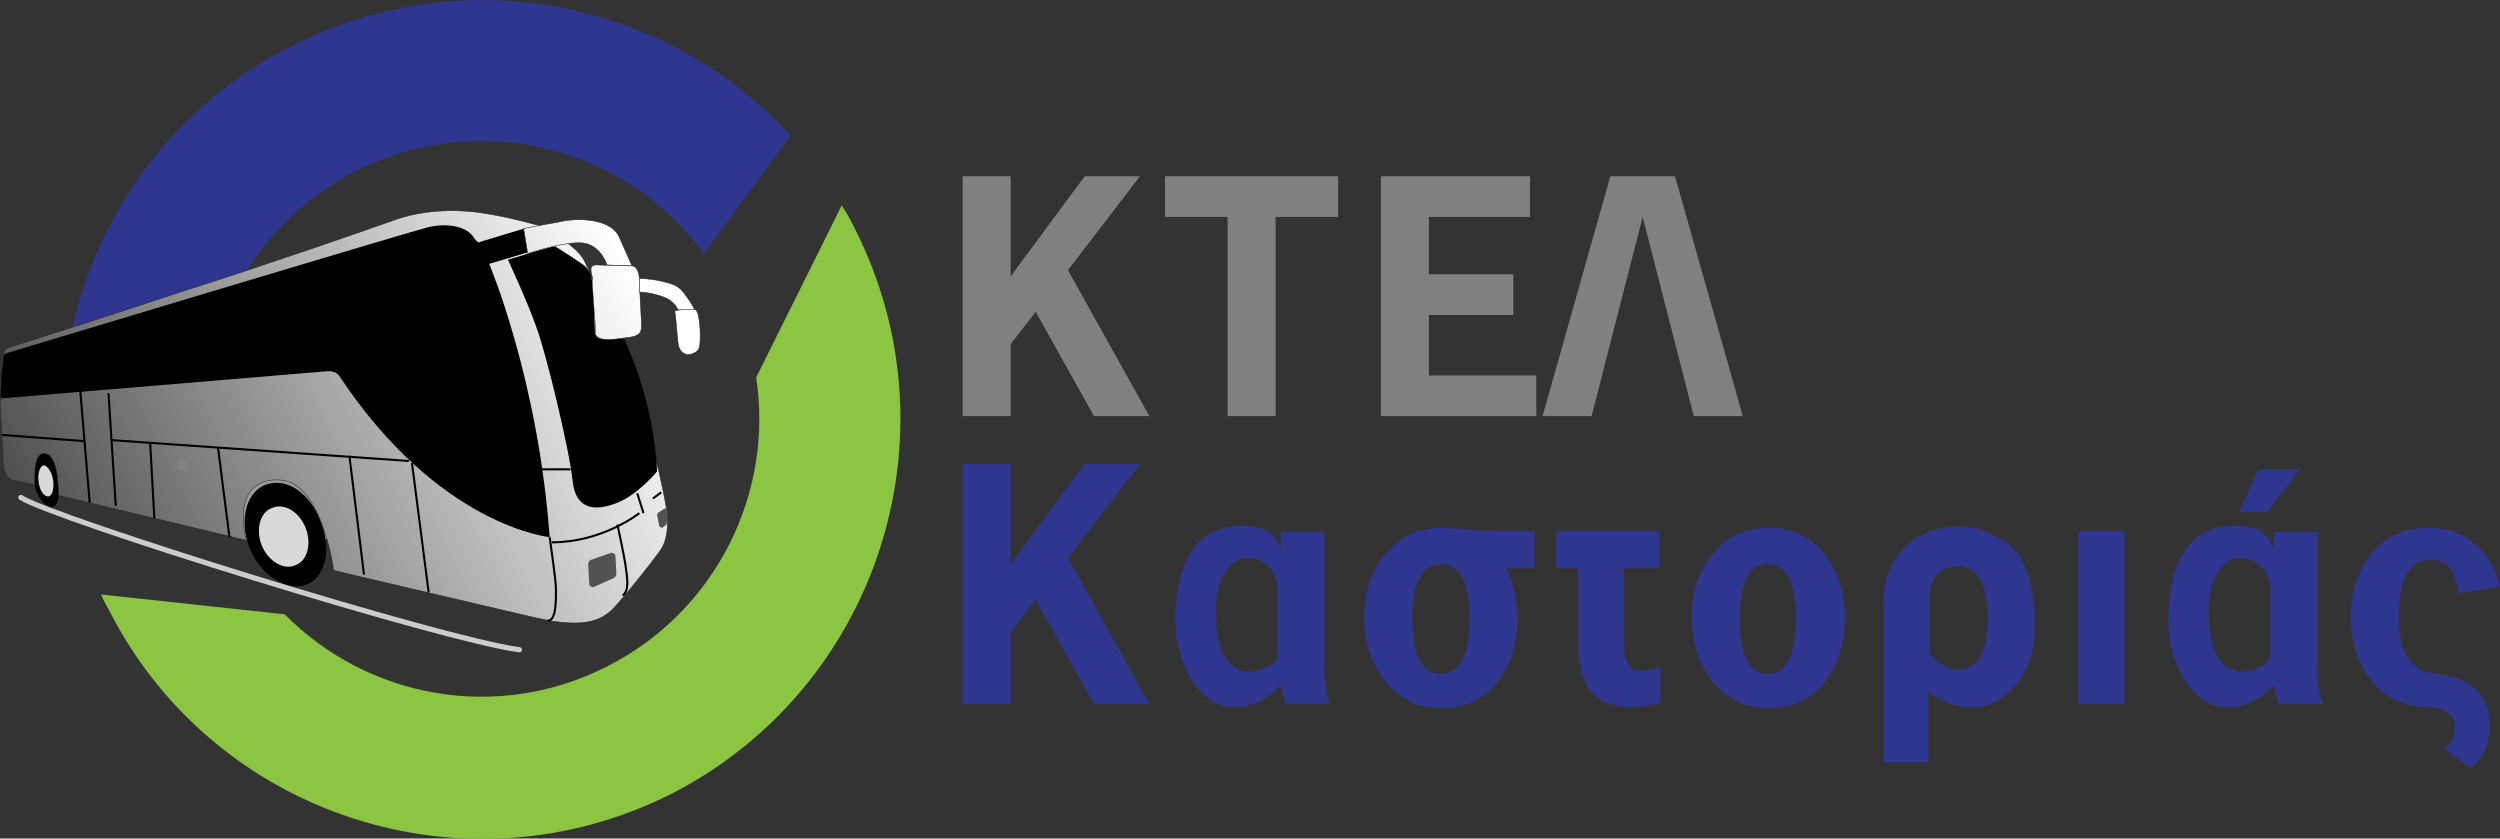 <?xml version="1.0" encoding="utf-8"?>
<!-- Generator: Adobe Illustrator 21.1.0, SVG Export Plug-In . SVG Version: 6.00 Build 0)  -->
<svg version="1.1" id="Layer_1" xmlns="http://www.w3.org/2000/svg" xmlns:xlink="http://www.w3.org/1999/xlink" x="0px" y="0px"
	 viewBox="0 0 239.7 80.4" style="enable-background:new 0 0 239.7 80.4;" xml:space="preserve">
<rect x="0" y="0" width="239.7" height="80.4" fill="#333333" stroke="none"/>
<style type="text/css">
	.st0{fill:none;stroke:#CCCCCC;stroke-width:0.5;stroke-linecap:round;stroke-linejoin:round;}
	.st1{fill:#2F368F;}
	.st2{fill:#808080;}
	.st3{fill:#8BC541;}
	.st4{fill:#D9D9D9;}
	.st5{fill:#999999;}
	.st6{fill:url(#SVGID_1_);stroke:#262626;stroke-width:5.000000e-02;}
	.st7{fill:url(#SVGID_2_);stroke:#262626;stroke-width:5.000000e-02;}
	.st8{fill:url(#SVGID_3_);stroke:#262626;stroke-width:5.000000e-02;}
	.st9{fill:url(#SVGID_4_);stroke:#262626;stroke-width:5.000000e-02;}
	.st10{fill:url(#SVGID_5_);stroke:#262626;stroke-width:5.000000e-02;}
	.st11{fill:none;stroke:#000000;stroke-width:0.2;}
	.st12{fill:#525252;}
</style>
<g>
	<g>
		<path class="st0" d="M2,47.7c3.1,2,40.3,13.6,47.8,14.6"/>
	</g>
	<g>
		<path class="st1" d="M28,4.4C12.9,12,4.8,27.8,6.1,43.6h13.7c-1.4-10.9,4-21.9,14.3-27.2c11.8-6,25.9-2.3,33.4,7.9l8.3-11.3
			C64,0.1,44.5-4,28,4.4z"/>
	</g>
	<g>
		<path class="st2" d="M110.2,39.9h-5.3l-5.6-10L96.9,33v6.9h-4.6v-23h4.6v9.6l7.1-9.6h5.3l-6.9,9L110.2,39.9z"/>
		<path class="st2" d="M128.3,20.8h-6v19.1h-4.6V20.8h-6v-3.9h16.6V20.8z"/>
		<path class="st2" d="M147.3,39.9h-14.9v-23h14.3v3.9H137v5.5h8.1v3.9H137V36h10.3V39.9z"/>
		<path class="st2" d="M167.1,39.9h-4.7l-4.9-19.1l-4.9,19.1h-4.7l6.5-23h6.2L167.1,39.9z"/>
		<path class="st1" d="M110.2,67.5h-5.3l-5.6-10l-2.4,3.1v6.9h-4.6v-23h4.6v9.6l7.1-9.6h5.3l-6.9,9L110.2,67.5z"/>
		<path class="st1" d="M127.5,67.5h-4.2c-0.2-0.4-0.3-1-0.5-1.8c-1.3,1.4-2.8,2.1-4.5,2.1s-3.1-1-4.2-2.9c-0.9-1.6-1.4-3.4-1.4-5.2
			c0-6.2,2.2-9.3,6.5-9.3c1,0,1.7,0.2,2.3,0.5c0.5,0.3,1,0.9,1.3,1.8V51h4.2v12.7C126.9,65.1,127.1,66.4,127.5,67.5z M122.5,62.5
			v-5.9c0-0.9-0.3-1.6-0.8-2.2c-0.5-0.6-1.3-0.9-2.1-0.9c-0.8,0-1.5,0.4-2,1.2c-0.8,1.1-1.1,2.6-1,4.3v0.6c0.1,2,0.6,3.3,1.4,4.1
			c0.3,0.3,0.8,0.5,1.4,0.7l0.3,0c0.7,0,1.3-0.2,1.9-0.5C122.2,63.7,122.5,63.2,122.5,62.5z"/>
		<path class="st1" d="M147.1,54.5h-2.7c0.7,1.4,1.1,3,1.1,4.7c0,2.4-0.6,4.4-1.8,6c-1.3,1.8-3.1,2.7-5.5,2.7
			c-2.3,0-4.1-0.9-5.5-2.7c-1.2-1.6-1.9-3.6-1.9-6c0-2.3,0.6-4.3,1.9-5.9c1.4-1.8,3.2-2.7,5.5-2.7c0.4,0,1.4,0.1,3,0.2
			c0.8,0.1,1.6,0.1,2.5,0.1h3.4V54.5z M140.9,59.3c0-3.5-0.9-5.2-2.7-5.2c-1.9,0-2.8,1.7-2.8,5.2c0,3.5,0.9,5.3,2.8,5.3
			C140,64.6,140.9,62.8,140.9,59.3z"/>
		<path class="st1" d="M159.1,67.4c-1.2,0.3-2,0.4-2.5,0.4c-2,0-3.4-0.6-4.2-1.7c-0.7-1-1.1-2.5-1.1-4.6v-7h-2.1v-3.6h9.9v3.6h-3.4
			v7.2c0,1.7,0.5,2.6,1.6,2.6c0.5,0,1.2-0.1,1.9-0.4V67.4z"/>
		<path class="st1" d="M176.9,59.2c0,2.4-0.6,4.3-1.8,6c-1.3,1.8-3.2,2.7-5.5,2.7s-4.1-0.9-5.5-2.7c-1.2-1.6-1.9-3.6-1.9-6
			c0-2.4,0.6-4.3,1.9-5.9c1.3-1.8,3.2-2.7,5.5-2.7s4.1,0.9,5.5,2.7C176.2,54.9,176.9,56.8,176.9,59.2z M172.2,59.3
			c0-3.5-0.9-5.2-2.7-5.2c-1.8,0-2.7,1.7-2.7,5.2c0,3.5,0.9,5.3,2.7,5.3C171.3,64.6,172.2,62.8,172.2,59.3z"/>
		<path class="st1" d="M195.1,59.7c0,2.4-0.5,4.3-1.6,5.7c-1.2,1.6-2.8,2.4-4.5,2.4c-1.5,0-2.8-0.5-4.1-1.5v6.8h-4.3V57.7
			c0-2.1,0.7-3.9,2-5.2c1.3-1.3,3.1-2,5.2-2c1.1,0,2.1,0.2,3.1,0.7c1.1,0.5,2,1.1,2.6,1.9C194.5,54.7,195.1,56.8,195.1,59.7z
			 M190.6,59.4c0-3.4-1-5.1-2.9-5.1c-0.8,0-1.5,0.3-2,0.8s-0.7,1.3-0.7,2.1v5.4c0.9,1.1,1.8,1.6,2.6,1.6
			C189.6,64.3,190.6,62.6,190.6,59.4z"/>
		<path class="st1" d="M203.7,67.5h-4.4V50.9h4.4V67.5z"/>
		<path class="st1" d="M222.7,67.5h-4.2c-0.2-0.4-0.3-1-0.5-1.8c-1.3,1.4-2.8,2.1-4.5,2.1s-3.1-1-4.2-2.9c-0.9-1.6-1.4-3.4-1.4-5.2
			c0-6.2,2.2-9.3,6.5-9.3c1,0,1.7,0.2,2.3,0.5c0.5,0.3,1,0.9,1.3,1.8V51h4.2v12.7C222.1,65.1,222.3,66.4,222.7,67.5z M217.7,62.5
			v-5.9c0-0.9-0.3-1.6-0.8-2.2c-0.5-0.6-1.3-0.9-2.1-0.9c-0.8,0-1.5,0.4-2,1.2c-0.8,1.1-1.1,2.6-1,4.3v0.6c0.1,2,0.6,3.3,1.4,4.1
			c0.3,0.3,0.8,0.5,1.4,0.7l0.3,0c0.7,0,1.3-0.2,1.9-0.5C217.4,63.7,217.7,63.2,217.7,62.5z M220.5,45l-3.1,4.1h-2.7l1.8-4.1H220.5z
			"/>
		<path class="st1" d="M239.7,56.2l-3.9,0.7c-0.2-1-0.5-1.7-0.7-2.2c-0.4-0.7-1.1-1-2-1c-2.1,0-3.1,1.8-3.1,5.5
			c0,3.4,1.2,5.2,3.5,5.4c3.2,0.3,5,1.8,5.2,4.5v0.4c0,1.9-0.6,3.2-1.8,4.1l-2.6-1.8c0.8-0.5,1.1-1.3,1.1-2.4
			c-0.1-0.5-0.4-0.9-0.9-1.2c-0.5-0.2-1-0.4-1.6-0.4c-2.4,0-4.2-0.9-5.6-2.6c-1.2-1.6-1.9-3.6-1.9-6c0-2.4,0.6-4.3,1.9-6
			c1.4-1.8,3.2-2.6,5.5-2.6c1.8,0,3.3,0.5,4.4,1.5C238.5,53.1,239.2,54.5,239.7,56.2z"/>
	</g>
	<path class="st3" d="M58.2,63.9c-10.6,5.4-23,3-30.9-5L9.7,57c0.2,0.5,0.4,0.9,0.7,1.4c10,19.8,34.2,27.7,54,17.7
		C84.1,66,92,41.8,82,22c-0.4-0.8-0.8-1.6-1.3-2.3l-8.2,16.5C74.2,47.2,68.7,58.6,58.2,63.9z"/>
	<g>
		<path d="M5.6,46c0.2,1.4,0,2.5-0.6,2.6c-0.6,0.1-1.5-0.9-1.7-2.3c-0.2-1.3,0.2-2.8,0.9-2.8C5.1,43.5,5.4,44.6,5.6,46z"/>
		<path class="st4" d="M5.1,46.1c0.1,0.8-0.1,1.5-0.5,1.5c-0.4,0-0.8-0.6-0.9-1.4c-0.1-0.8,0.1-1.5,0.5-1.6
			C4.6,44.7,5,45.3,5.1,46.1z"/>
		<path class="st5" d="M22.8,51.6c0,0,4.2,1.1,6.8,0.5c2.5-0.6,16.3-3.6,3.1-8.2C19.5,39.2,10,47.1,22.8,51.6z"/>
		
			<linearGradient id="SVGID_1_" gradientUnits="userSpaceOnUse" x1="94.147" y1="51.379" x2="29.111" y2="114.644" gradientTransform="matrix(0.956 0.293 -0.293 0.956 -12.56 -47.489)">
			<stop  offset="0" style="stop-color:#FFFFFF"/>
			<stop  offset="1" style="stop-color:#000000"/>
		</linearGradient>
		<path class="st6" d="M0.6,33.4c0,0,10.1-3.2,17-5.5c7-2.2,17.7-5.9,20.2-6.8c2.5-0.9,5.5-1.1,8.3-0.7c2.8,0.4,5.4,1.2,5.5,1.2
			c0.1,0,3,1.5,4.1,2.9c1.2,1.3,7,18.7,7.5,20.8c0.4,2.1,1.5,5.5,0.1,7.5c-1.4,1.9-2.8,3.6-4,5c-1.2,1.4-2.6,2.7-8.1,1.4
			C45.6,57.9,32,54.7,32,54.7s-1-7.7-4.6-8.6c-1.4-0.3-5.1-0.2-3.8,5.7l-18-4.3c0,0,0.1-3.7-1.2-4c-1.3-0.3-1,2.3-1.1,3L1.1,46
			c0,0-0.7-0.2-0.8-1.6C0.3,43,0,39.2,0,38.9c0-0.3,0.3-4.6,0.3-4.9C0.4,33.7,0.5,33.5,0.6,33.4z"/>
		<path d="M0.5,33.9c0,0,38.5-11.6,40.5-12.1c2-0.5,3.7,0,4.3,0.8c0.6,0.9,0.7,0.6,0.7,0.6l4.3-1.3l0.3,2.3l-3.7,1.1
			c0,0,4.7,11,5.8,26.2c0,0-10.6-1-20.2-15.5c0,0-0.3-0.5-1.2-0.4C30,35.7,0.1,38.2,0.1,38.2s-0.1,0,0-1c0-1.1,0.1-1.9,0.2-2.4
			C0.3,34.3,0.3,34,0.5,33.9z"/>
		<path d="M53.2,23.6c0,0,1.9,1.2,2.6,1.7c0.3,0.2,0.5,0.4,0.6,0.6c0.1,0.2,0.3,0.3,0.4,1.3c0.1,1,0.2,2.7,0.2,3.6
			c0.1,0.9-0.2,1.6,0.8,1.7c1,0,2-0.1,2-0.1s2.9,5.8,3.2,12.8c0,0-1.8,2.2-3.8,3c-2,0.8-4,0.8-4.3-2.1c-0.3-3-2.6-12.5-3.5-14.8
			c-0.8-2.3-2.7-6.4-2.7-6.4S52.6,23.7,53.2,23.6z"/>
		
			<linearGradient id="SVGID_2_" gradientUnits="userSpaceOnUse" x1="88.419" y1="45.491" x2="23.394" y2="108.745" gradientTransform="matrix(0.956 0.293 -0.293 0.956 -12.56 -47.489)">
			<stop  offset="0" style="stop-color:#FFFFFF"/>
			<stop  offset="1" style="stop-color:#000000"/>
		</linearGradient>
		<path class="st7" d="M50.2,21.9c0,0,0,0,0.1,0c0.4-0.1,1.5-0.3,3.2-0.6c2-0.5,5.2-0.3,5.9,1.5c0.8,1.8,1.2,2.7,1.2,2.7l-2.4-0.1
			c0,0-0.6-1.9-2.3-2.1c-1.7-0.2-5.3,1-5.3,1L50.2,21.9z"/>
		
			<linearGradient id="SVGID_3_" gradientUnits="userSpaceOnUse" x1="92.76" y1="49.952" x2="27.719" y2="113.222" gradientTransform="matrix(0.956 0.293 -0.293 0.956 -12.56 -47.489)">
			<stop  offset="0" style="stop-color:#FFFFFF"/>
			<stop  offset="1" style="stop-color:#000000"/>
		</linearGradient>
		<path class="st8" d="M57.2,25.4c0,0,3,0.1,3.4,0.1c0.3,0,0.6,0.3,0.7,1.1c0,0,0,0.1,0,0.1c0,0.9,0.2,3.8,0.2,4.4
			c0,0.6,0,1-0.9,1.2c-0.9,0.1-3.5,0.7-3.5-0.4c0-1.1-0.4-4.8-0.3-5.3C56.7,26.1,56.4,25.4,57.2,25.4z"/>
		
			<linearGradient id="SVGID_4_" gradientUnits="userSpaceOnUse" x1="96.816" y1="54.12" x2="31.81" y2="117.355" gradientTransform="matrix(0.956 0.293 -0.293 0.956 -12.56 -47.489)">
			<stop  offset="0" style="stop-color:#FFFFFF"/>
			<stop  offset="1" style="stop-color:#000000"/>
		</linearGradient>
		<path class="st9" d="M66.7,29.7c0,0-2.1-0.1-2,0.2c0.1,0.3,0.2,2,0.3,2.9c0.1,0.9,0.5,1.1,0.9,1.2c0.4,0,1.2-0.2,1.2-1
			C67.2,32.1,67.1,30,66.7,29.7z"/>
		
			<linearGradient id="SVGID_5_" gradientUnits="userSpaceOnUse" x1="93.974" y1="51.2" x2="28.949" y2="114.453" gradientTransform="matrix(0.956 0.293 -0.293 0.956 -12.56 -47.489)">
			<stop  offset="0" style="stop-color:#FFFFFF"/>
			<stop  offset="1" style="stop-color:#000000"/>
		</linearGradient>
		<path class="st10" d="M61.3,26.7c0,0,1.1,0,2.3,0.3c1.2,0.3,1.6,0.5,2.2,1.4c0.6,0.8,0.8,1.3,0.8,1.3L65,29.7c0,0-0.3-0.9-1.6-1.3
			C62.2,28,61.3,28,61.3,28L61.3,26.7z"/>
		<g>
			<line class="st11" x1="0.2" y1="41.7" x2="8.1" y2="42.3"/>
			<line class="st11" x1="7.7" y1="37.5" x2="8.6" y2="48.2"/>
			<line class="st11" x1="11.1" y1="48.5" x2="10.4" y2="37.7"/>
			<line class="st11" x1="10.7" y1="42.2" x2="39.2" y2="44.2"/>
			<line class="st11" x1="14.4" y1="42.5" x2="14.8" y2="49.7"/>
			<line class="st11" x1="20.9" y1="42.9" x2="22" y2="51.5"/>
			<line class="st11" x1="33.5" y1="43.7" x2="34.9" y2="55.1"/>
			<line class="st11" x1="39.5" y1="44.4" x2="41.1" y2="56.8"/>
			<path class="st11" d="M52.7,51.5c0,0,0.6,4.1,0.6,4.9c0,0.8,0.1,3.2-0.8,3.1"/>
			<path class="st11" d="M61.3,49.2c0,0-3.5,2.8-8.4,2.8"/>
			<line class="st11" x1="63.4" y1="47.2" x2="62.6" y2="47.8"/>
			<path class="st11" d="M59.2,50.3c0,0,0.7,3.2,0.8,4.1c0.1,0.8,0.4,2.2-0.3,2.7"/>
			<line class="st11" x1="61.1" y1="47.3" x2="61.7" y2="49.2"/>
		</g>
		<path class="st12" d="M59.1,55c0,0.2-0.1,0.3-0.2,0.4l-2,0.9c-0.2,0-0.3-0.1-0.4-0.2l-0.1-2c0-0.2,0.1-0.3,0.2-0.4l2-0.7
			c0.2,0,0.3,0.1,0.4,0.2L59.1,55z"/>
		<path class="st12" d="M63.8,48.7l-0.6,0.4c-0.1,0-0.2,0.2-0.2,0.3l0.2,1c0,0.1,0.2,0.2,0.3,0.2l0.4-0.3l0,0
			C64,49.8,64,49.3,63.8,48.7C63.9,48.7,63.8,48.7,63.8,48.7z"/>
		<polygon class="st2" points="17.1,44 18,44.1 17.9,45.2 17.1,45.1 		"/>
		<path d="M24,52.7c-1.1-2.6-0.5-5.4,1.4-6.2c2.1-0.8,4.3,0.8,5.3,3.4c1.1,2.6,0.6,5.3-1.2,6.1C27.7,56.8,25.1,55.3,24,52.7z"/>
		<path class="st4" d="M25.1,52.3c-0.6-1.5-0.2-3.2,1-3.6c1.2-0.5,2.6,0.4,3.2,1.9c0.6,1.5,0.2,3.2-1,3.6
			C27.2,54.7,25.7,53.8,25.1,52.3z"/>
		<line class="st11" x1="51.8" y1="45" x2="54.7" y2="45"/>
	</g>
</g>
</svg>
